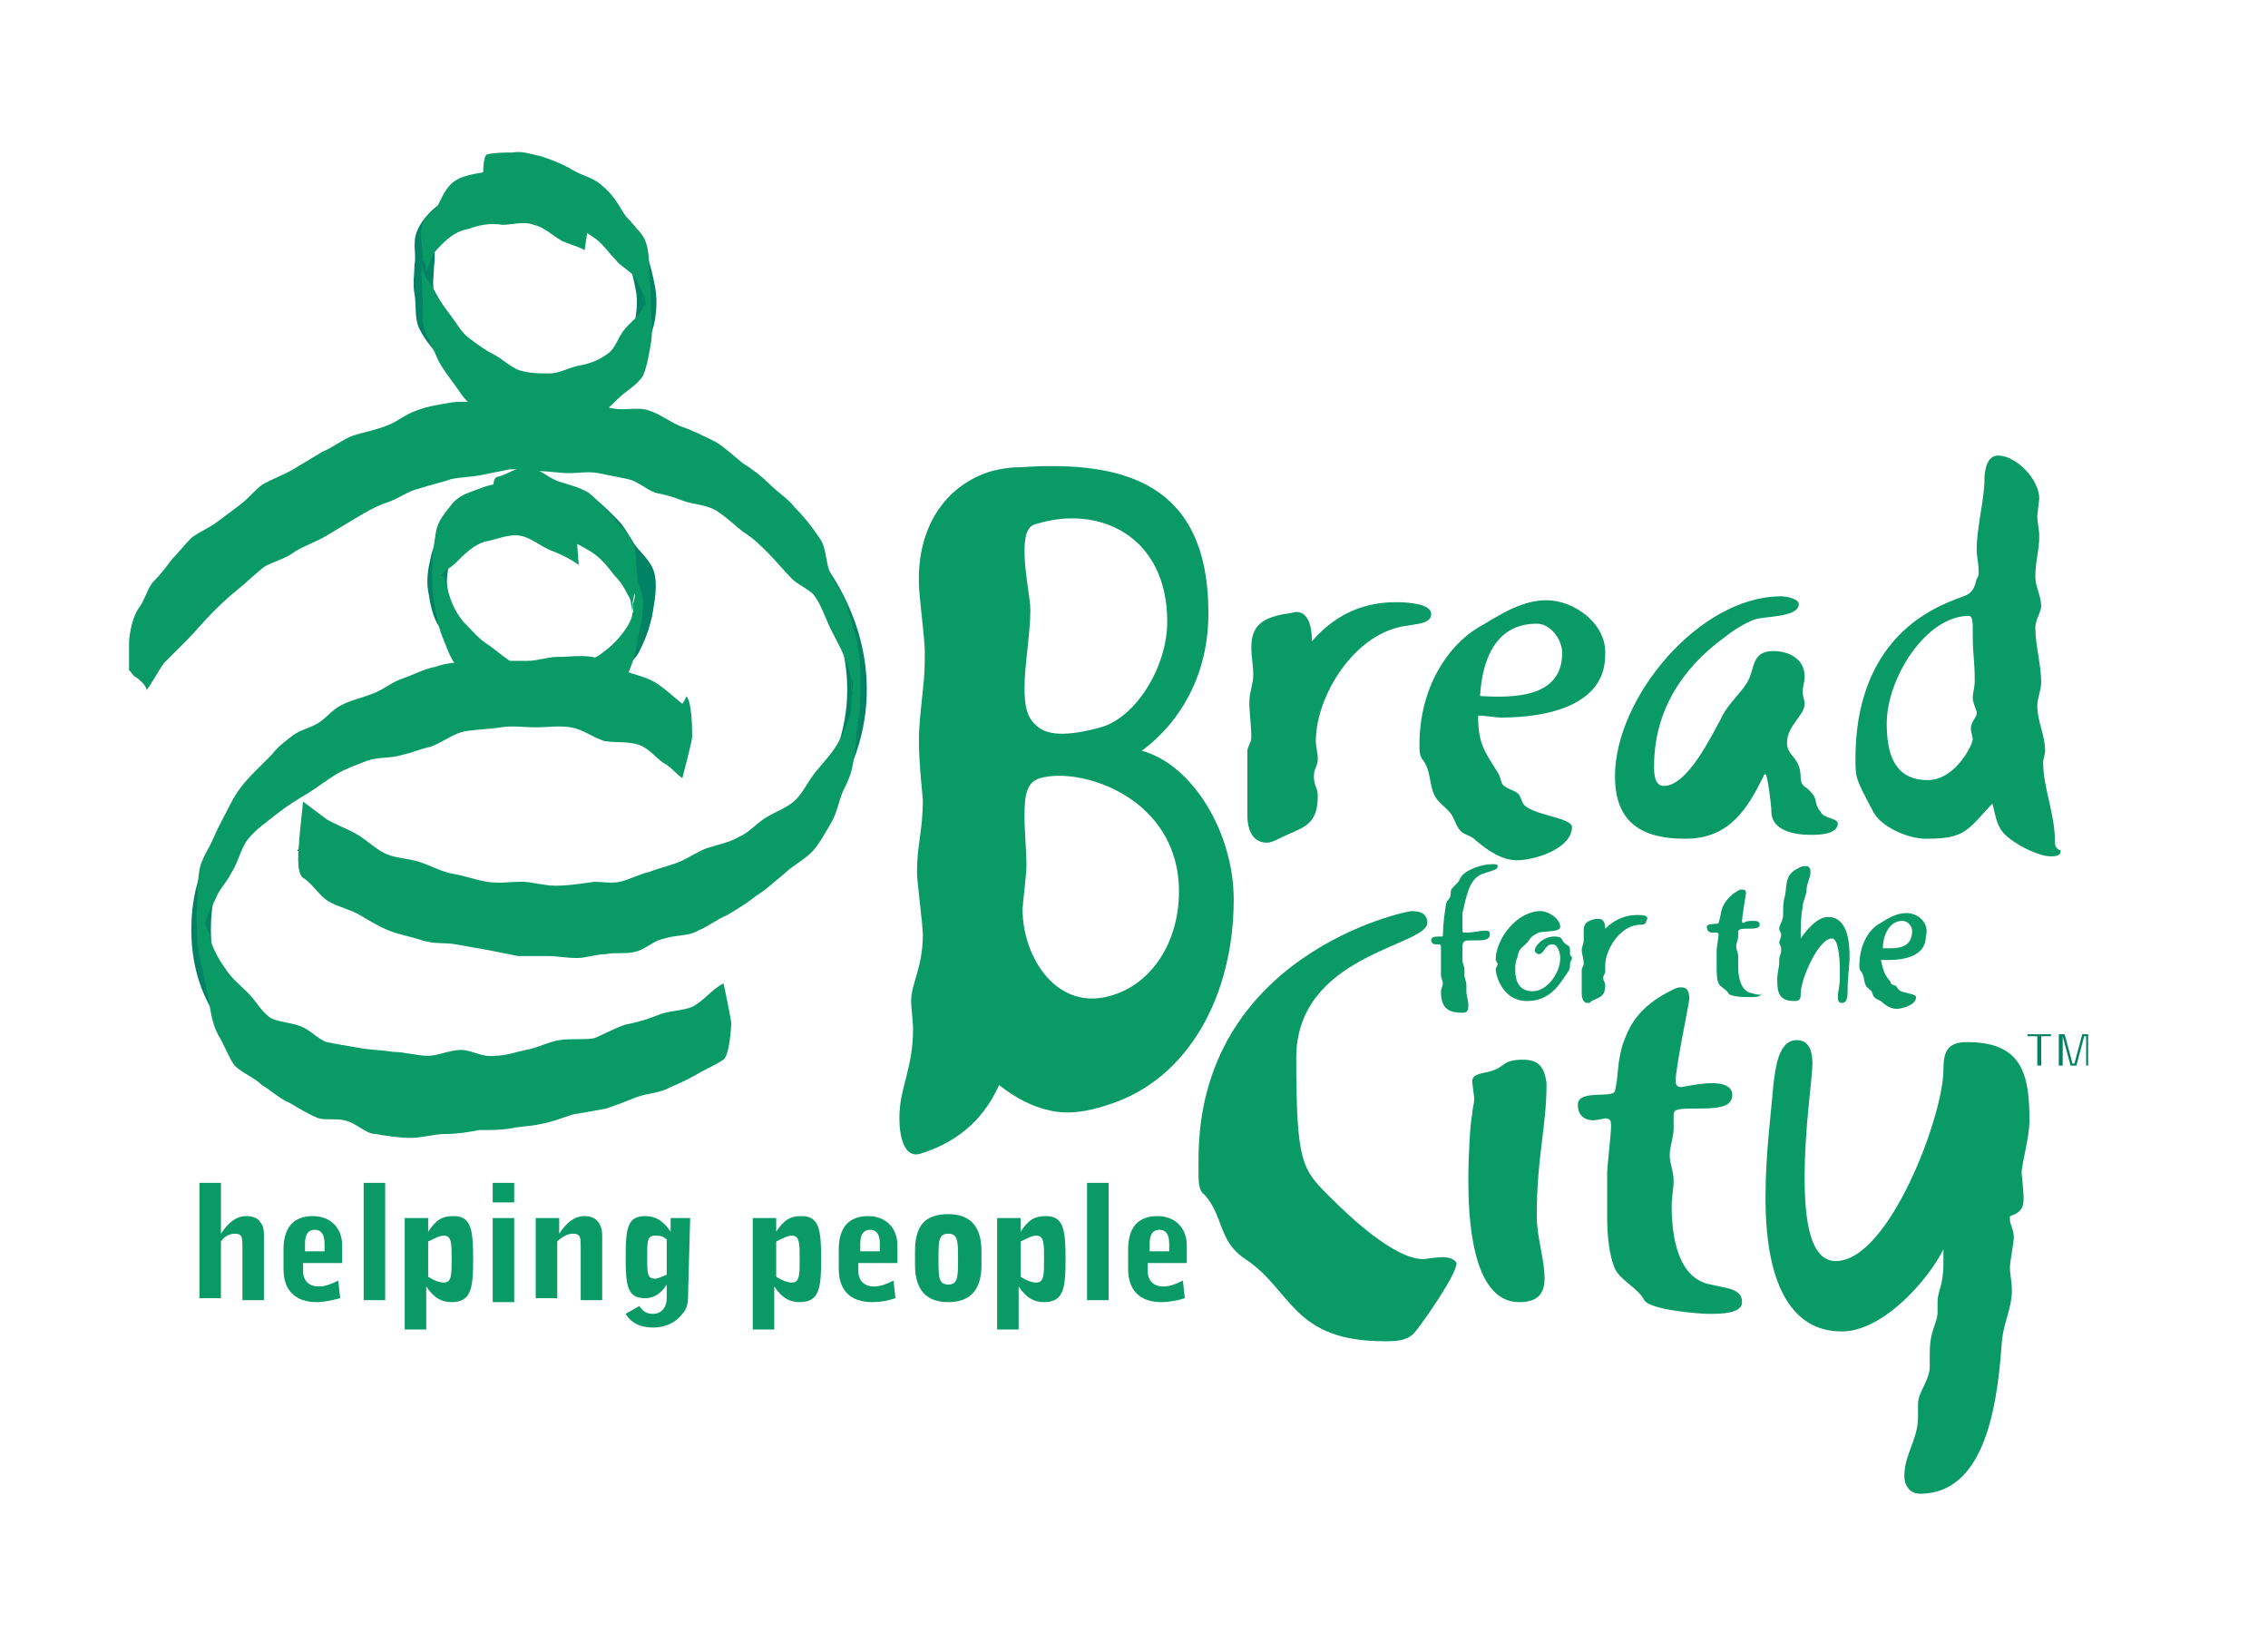 <?xml version="1.0" encoding="utf-8"?>
<!-- Generator: Adobe Illustrator 21.0.0, SVG Export Plug-In . SVG Version: 6.00 Build 0)  -->
<!DOCTYPE svg PUBLIC "-//W3C//DTD SVG 1.1//EN" "http://www.w3.org/Graphics/SVG/1.1/DTD/svg11.dtd">
<svg version="1.1" id="Layer_1" xmlns="http://www.w3.org/2000/svg" xmlns:xlink="http://www.w3.org/1999/xlink" x="0px" y="0px"
	 viewBox="0 0 116 84" enable-background="new 0 0 116 84" xml:space="preserve">
<g>
	<path fill="none" stroke="#008265" d="M7.4,33.3c6.9-9.3,22.5-16,32.6-6.2c6.6,6.4,4.3,14.9-4,18.5c-6.6,3-14.9,1.6-20.5-2.5"/>
	<path fill="#0A9A65" d="M7.5,35.3c0.3-0.4,0.6-1,0.9-1.4c0.4-0.4,0.8-0.8,1.2-1.2c0.4-0.4,0.8-0.9,1.2-1.3c0.4-0.4,0.8-0.8,1.3-1.2
		c0.5-0.4,0.9-0.8,1.4-1.2c0.5-0.3,1.1-0.4,1.6-0.8c0.5-0.3,1.1-0.5,1.6-0.8s1-0.6,1.5-0.9s1-0.6,1.6-0.8c0.6-0.2,1.1-0.6,1.6-0.7
		c0.6-0.2,1.1-0.3,1.7-0.5c0.5-0.1,1-0.1,1.5-0.2s1-0.2,1.5-0.3c0.5,0,1,0.1,1.5,0.1s1,0.1,1.5,0.1s1-0.1,1.5,0s1,0.2,1.5,0.3
		c0.5,0.1,0.9,0.5,1.4,0.7c0.5,0.1,0.9,0.2,1.4,0.4c0.5,0.2,1.2,0.2,1.7,0.5s0.9,0.7,1.4,1.1c0.5,0.3,0.9,0.7,1.3,1.1
		c0.4,0.4,0.8,0.9,1.2,1.3c0.3,0.3,0.8,0.5,1.1,0.8c0.4,0.5,0.6,1.2,0.9,1.8c0.3,0.6,0.6,1.1,0.8,1.7c0.2,0.5,0.3,1.1,0.3,1.7
		c-0.2-1.3,0.1-0.9,0-0.3c-0.1,0.4,0,0.8-0.1,1.2c-0.2,0.6-0.4,1.1-0.7,1.6s-0.7,0.9-1.1,1.4c-0.4,0.5-0.6,1-1,1.4s-1,0.6-1.5,0.9
		s-0.9,0.8-1.4,1c-0.5,0.3-1.1,0.4-1.7,0.6c-0.5,0.2-0.9,0.5-1.4,0.7s-1,0.3-1.5,0.5c-0.5,0.1-1,0.4-1.5,0.5c-0.4,0.1-0.9,0-1.3,0
		c-0.7,0.1-1.3,0.2-2,0.2c-0.6,0-1.2-0.2-1.7-0.2c-0.6,0-1.2,0.1-1.8,0s-1.1-0.3-1.7-0.4c-0.6-0.1-1.1-0.4-1.7-0.6
		c-0.6-0.2-1.2-0.2-1.7-0.4c-0.5-0.2-1-0.7-1.5-1s-1.1-0.5-1.6-0.8c-0.4-0.3-0.8-0.6-1.2-0.9c0,0-0.2,1.9-0.2,2
		c0,0.3-0.2,1.6,0.2,1.9c0.5,0.3,0.8,0.9,1.3,1.2c0.5,0.3,1.1,0.4,1.6,0.7c0.5,0.3,1,0.6,1.5,0.8c0.5,0.2,1.1,0.3,1.7,0.5
		c0.6,0.2,1.2,0.1,1.7,0.2c0.6,0.1,1.1,0.2,1.7,0.3c0.5,0.1,1,0.2,1.5,0.3c0.5,0,1,0,1.5,0s1,0.1,1.5,0.1s1-0.2,1.5-0.2
		c0.5-0.1,1,0,1.4-0.1c0.6-0.1,1-0.6,1.6-0.7c0.6-0.2,1.2-0.1,1.7-0.4c0.5-0.2,1-0.6,1.5-0.8c0.5-0.3,1-0.6,1.5-1
		c0.5-0.3,0.9-0.7,1.4-1.1c0.4-0.4,1-0.7,1.4-1.1s0.7-1,1-1.5s0.4-1.1,0.6-1.6c0.2-0.4,0.4-0.8,0.5-1.3c0.1-0.6,0.2-1.1,0.2-1.7
		c0.1-0.6,0.2-1.2,0.2-1.8c0-0.5,0-1,0-1.5s-0.1-1-0.2-1.5c-0.1-0.5-0.3-1-0.4-1.5c-0.2-0.7-0.6-1.2-0.9-1.8
		c-0.3-0.6-0.2-1.4-0.6-1.9c-0.4-0.6-0.8-1.1-1.3-1.6c-0.3-0.4-0.8-0.7-1.2-1.1S38.5,24,38,23.7c-0.5-0.4-0.9-0.8-1.4-1.1
		c-0.6-0.3-1.2-0.6-1.8-0.8c-0.5-0.2-1-0.6-1.6-0.8c-0.5-0.2-1.2,0-1.8-0.1s-1.1-0.4-1.7-0.5c-0.6-0.1-1.2,0.2-1.7,0.1
		c-0.6,0-1.1,0-1.7,0c-0.5,0-1,0-1.6,0c-0.6,0.1-1.2,0-1.7,0.1c-0.6,0.1-1.2,0.2-1.7,0.4c-0.6,0.2-1,0.6-1.6,0.8
		c-0.5,0.2-1.1,0.3-1.7,0.5c-0.5,0.2-1,0.6-1.5,0.8c-0.5,0.3-1,0.6-1.5,0.9s-1.1,0.5-1.6,0.8c-0.4,0.3-0.7,0.7-1.1,1
		s-0.8,0.6-1.2,0.9c-0.4,0.3-0.9,0.5-1.3,0.8c-0.4,0.4-0.7,0.8-1,1.1c-0.3,0.4-0.6,0.8-1,1.2c-0.3,0.4-0.4,0.9-0.7,1.3
		c-0.3,0.4-0.5,1.3-0.5,1.8s0,0.9,0,1.4c0-0.1,0.3,0.4,0.3,0.3C7.5,35,7.5,35.3,7.5,35.3L7.5,35.3z"/>
	<path fill="none" stroke="#008265" d="M35,37.9c-6.6-5.6-24.2-0.4-24.7,9.1c-0.6,11.4,18,10.6,26.8,5.4"/>
	<path fill="#0A9A65" d="M34.9,36c-0.5-0.4-0.9-0.8-1.4-1.1c-0.5-0.3-1.1-0.4-1.6-0.6s-1-0.6-1.6-0.7s-1.2,0-1.8,0
		c-0.5,0-1,0.2-1.5,0.2s-1,0-1.5,0s-1-0.1-1.5,0c-0.6,0.1-1.2,0.1-1.7,0.3c-0.6,0.1-1.1,0.4-1.7,0.6c-0.6,0.2-1,0.6-1.6,0.8
		c-0.5,0.2-1,0.3-1.4,0.5c-0.5,0.2-0.8,0.6-1.2,0.9s-1,0.4-1.4,0.7c-0.4,0.3-0.8,0.6-1.1,1c-0.3,0.3-0.6,0.6-0.9,0.9
		c-0.5,0.5-0.9,1-1.2,1.6c-0.3,0.6-0.6,1.1-0.9,1.8c-0.2,0.5-0.6,1-0.7,1.6s-0.1,1.2-0.1,1.8c-0.1,0.6,0,1.2,0,1.8
		c0,0.6,0.2,1.2,0.3,1.7c0.1,0.5,0.2,1,0.3,1.5c0.1,0.6,0.2,1.2,0.5,1.7s0.5,1.1,0.8,1.5c0.4,0.4,1,0.6,1.4,1
		c0.5,0.3,0.9,0.7,1.4,0.9c0.5,0.3,1,0.6,1.5,0.8c0.4,0.1,0.9,0,1.3,0.1c0.6,0.1,1.1,0.7,1.6,0.7c0.6,0.1,1.2,0.2,1.8,0.2
		s1.2-0.2,1.8-0.2s1.2-0.1,1.7-0.2c0.6,0,1.2,0,1.7-0.1s1-0.1,1.4-0.2c0.6-0.1,1.1-0.3,1.7-0.5c0.6-0.1,1.2-0.2,1.7-0.3
		c0.6-0.2,1.1-0.4,1.6-0.6c0.6-0.2,1.2-0.2,1.7-0.5c0.5-0.2,1.1-0.5,1.6-0.8c0.4-0.2,0.8-0.4,1.1-0.6s0.4-1.6,0.4-1.9
		c0-0.1-0.4-2.1-0.4-2c-0.6,0.3-1,0.9-1.6,1.2c-0.5,0.2-1.2,0.2-1.7,0.4c-0.5,0.2-1.1,0.4-1.7,0.5c-0.6,0.2-1.1,0.5-1.6,0.7
		c-0.6,0.1-1.2,0-1.8,0.1s-1.1,0.4-1.7,0.5c-0.5,0.1-1,0.3-1.6,0.3c-0.6,0.1-1.2-0.3-1.7-0.3c-0.6,0-1.2,0.3-1.7,0.3
		c-0.6,0-1.2-0.2-1.8-0.2c-0.6-0.1-1.2-0.1-1.7-0.2c-0.6-0.1-1.2-0.2-1.7-0.3c-0.5-0.2-0.8-0.6-1.3-0.8c-0.5-0.2-1-0.2-1.5-0.4
		c-0.5-0.3-0.8-0.9-1.2-1.3c-0.4-0.4-0.9-0.8-1.2-1.3c-0.3-0.4-0.5-0.8-0.7-1.3c-0.1-0.4-0.1-0.8-0.1-1.2c-0.1-0.5,0.1,0.6,0,0.8
		c0-0.2-0.2-0.4-0.2-0.6c0.1-0.5,0.4-0.9,0.6-1.4c0.2-0.4,0.5-0.7,0.7-1.1c0.4-0.6,0.5-1.3,0.9-1.8s1-0.9,1.5-1.3s1-0.7,1.5-1
		s1-0.7,1.5-1s1.1-0.5,1.6-0.7c0.6-0.2,1.2-0.1,1.8-0.3c0.5-0.1,0.9-0.3,1.4-0.4c0.6-0.2,1.2-0.7,1.8-0.8c0.6-0.1,1.2-0.1,1.8-0.2
		s1.2,0,1.8,0s1.2-0.1,1.8,0s1.1,0.5,1.7,0.7c0.6,0.1,1.2,0,1.8,0.2c0.5,0.2,0.8,0.6,1.2,0.9c0.4,0.2,0.7,0.6,1,0.8
		c0,0,0.5-1.9,0.5-2.1c0-0.4,0-1.8-0.3-2.1C35.1,35.7,34.9,36,34.9,36L34.9,36z"/>
	<path fill="none" stroke="#008265" d="M29.6,11.7c-0.4-0.4-0.9-0.9-1.5-1.1c-0.5-0.2-1.1-0.2-1.7-0.3c-0.6-0.1-1.1,0.1-1.6,0.1
		c-0.6,0.1-1.3,0-1.8,0.3s-1,0.8-1.2,1.3c-0.2,0.4,0,1-0.1,1.6c0,0.4-0.1,0.9,0,1.4c0.1,0.6,0,1.2,0.2,1.6c0.3,0.6,0.7,1,1.1,1.5
		c0.4,0.5,0.8,1,1.3,1.3c0.4,0.3,1,0.4,1.5,0.6c0.6,0.2,1.1,0.7,1.6,0.8c0.5,0.1,1-0.1,1.5-0.2c0.6-0.1,1.1-0.2,1.6-0.5
		c0.4-0.2,0.6-0.7,1-1.1c0.3-0.3,0.6-0.6,0.8-1c0.3-0.6,0.6-1.1,0.7-1.7c0.1-0.6,0.1-1.1,0-1.6s-0.2-1-0.4-1.5s-0.3-1-0.6-1.4
		s-0.8-0.7-1.2-1s-1-0.4-1.5-0.6c-0.5-0.2-0.9-0.7-1.4-0.9c-0.5-0.1-1.1-0.1-1.6-0.1c-0.4,0-0.9,0.2-1.2,0.4"/>
	<path fill="#0A9A65" d="M29.7,10.2c-0.4-0.4-1-0.5-1.5-0.8c-0.5-0.2-1-0.7-1.6-0.8s-1.2,0.1-1.8,0.2c-0.6,0.1-1.2,0.2-1.6,0.5
		c-0.4,0.3-0.6,0.8-0.8,1.2c-0.2,0.3-0.7,0.6-0.8,1c-0.2,0.6,0.1,1.2,0,1.8s0,1.2,0,1.7c0.1,0.6-0.1,1.2,0.1,1.8
		c0.2,0.6,0.5,1.1,0.7,1.6c0.2,0.4,0.5,0.8,0.8,1.2c0.3,0.4,0.5,0.8,0.9,1.1c0.4,0.3,0.9,0.4,1.3,0.6c0.4,0.2,0.7,0.7,1.2,0.8
		c0.7,0.2,1.4,0.1,2.1,0c0.6-0.1,1.1-0.4,1.6-0.7c0.5-0.2,0.9-0.6,1.3-1c0.4-0.4,1-0.7,1.3-1.2c0.2-0.5,0.3-1.1,0.4-1.7
		c0.1-0.6,0-1.2,0-1.8s0-1.1-0.1-1.7c0-0.6,0-1.2-0.2-1.7s-0.8-0.9-1.1-1.4s-0.6-1-1.1-1.4c-0.4-0.4-1-0.5-1.5-0.8s-1-0.5-1.6-0.7
		c-0.5-0.1-1-0.3-1.5-0.2c-0.4,0-0.9,0-1.3,0.1c-0.2,0.1-0.2,1-0.2,1.7c0.1,0.7,0.3,1.5,0.2,1.5c0.6-0.2,1.3-0.5,1.9-0.5
		c0.7,0.1,1.4,0.2,2,0.5c0.6,0.2,1,0.7,1.5,1s0.8,0.8,1.2,1.2c0.3,0.4,0.9,0.6,1.1,1.1c0.1,0.3,0.3,0.6,0.4,0.9
		c0.1,0.6-0.1,0.5-0.2-0.6c0,0.3,0.2,0.7,0.1,1c-0.2,0.5-0.7,0.8-1,1.2s-0.4,0.8-0.7,1.1c-0.5,0.4-1,0.6-1.6,0.7
		c-0.5,0.1-1,0.4-1.5,0.4c-0.4,0-0.9,0-1.3-0.1c-0.6-0.1-1-0.6-1.6-0.9c-0.4-0.2-0.8-0.5-1.2-0.8s-0.6-0.7-0.9-1.1
		c-0.3-0.4-0.6-0.8-0.8-1.2s-0.6-0.8-0.7-1.3c-0.1-0.6,0.2-0.5,0.2,0.3c0-0.2,0.1-0.4,0.2-0.6c0.1-0.4,0.3-0.6,0.6-0.9
		c0.4-0.4,0.8-0.7,1.4-0.8c0.5-0.2,1.1-0.3,1.7-0.2c0.5,0,1.1-0.2,1.6,0c0.5,0.1,0.9,0.5,1.4,0.8c0.4,0.2,0.9,0.3,1.2,0.5
		c0,0,0.2-1.3,0.2-1.4C30.1,11.1,30,10.4,29.7,10.2C29.6,10.4,29.7,10.2,29.7,10.2L29.7,10.2z"/>
	<path fill="none" stroke="#008265" d="M29.8,27c-0.4-0.4-1.1-0.6-1.7-0.8c-0.6-0.2-1.3-0.4-1.9-0.5c-0.6,0-1.4,0-1.9,0.3
		c-0.5,0.2-0.8,0.9-1.1,1.3s-0.6,0.8-0.7,1.4c-0.1,0.4-0.2,1-0.1,1.5c0.1,0.6,0.2,1.2,0.5,1.6c0.3,0.6,0.8,1,1.2,1.5s1,0.7,1.5,1
		s0.9,0.5,1.4,0.6c0.6,0.2,1.1,0.1,1.7,0.1c0.5,0,0.9-0.1,1.4-0.3c0.4-0.2,0.8-0.4,1.2-0.7c0.3-0.3,0.8-0.5,1-1
		c0.3-0.6,0.5-1.2,0.6-1.8c0.1-0.6,0.2-1.2,0.1-1.7c-0.1-0.5-0.6-0.9-0.9-1.3c-0.3-0.4-0.5-0.9-0.9-1.3s-0.8-0.8-1.2-1.1
		c-0.5-0.3-1.1-0.4-1.6-0.5c-0.5-0.2-1.1,0-1.6,0s-0.9-0.1-1.3,0.1"/>
	<path fill="#0A9A65" d="M29.8,25.6c-0.5-0.4-1.2-0.6-1.9-0.8c-0.6-0.2-1.2-0.1-1.8-0.1S25,24.8,24.5,25c-0.5,0.2-1,0.3-1.4,0.8
		c-0.3,0.4-0.7,0.8-0.8,1.4s-0.2,1.2-0.2,1.8c0,0.6,0,1.2,0.1,1.8c0.1,0.6,0.2,1.2,0.4,1.7s0.4,1.1,0.7,1.5c0.3,0.5,0.7,0.8,1.1,1.2
		c0.3,0.3,0.6,0.7,1.1,1c0.4,0.2,0.8,0.4,1.3,0.5c0.6,0.2,1.2-0.1,1.7-0.1c0.6-0.1,1.2,0.1,1.7-0.2c0.4-0.2,0.9-0.5,1.3-0.8
		c0.4-0.4,0.6-1.1,0.8-1.6s0.3-1.1,0.4-1.7c0.1-0.5,0.2-1,0.2-1.5s-0.3-0.9-0.3-1.3c-0.1-0.6,0-1.2-0.2-1.7s-0.7-0.9-1.1-1.4
		c-0.4-0.4-0.8-0.9-1.2-1.2c-0.5-0.3-1-0.4-1.6-0.6c-0.5-0.2-1-0.7-1.6-0.7c-0.5,0-1,0.4-1.5,0.5c-0.2,0.1-0.2,0.6-0.2,1.3
		c0.1,0.7,0.2,1.5,0.2,1.5c0.6-0.1,1.1-0.3,1.7-0.2c0.6,0,1.1,0.3,1.7,0.5c0.5,0.2,0.9,0.4,1.4,0.7c0.5,0.3,0.9,0.8,1.2,1.2
		c0.3,0.3,0.5,0.6,0.7,1c0.2,0.3,0.2,0.6,0.2,0.9c0.1-1.1,0.3-1.2,0.1-0.5c-0.1,0.2,0,0.4,0,0.6c-0.3,0.8-0.9,1.5-1.6,2
		c-0.5,0.4-1.3,0.6-1.9,0.7c-0.6,0.1-1.3,0.2-1.9,0.1c-0.7-0.1-1.3-0.7-2-1.2c-0.5-0.3-0.9-0.8-1.3-1.2c-0.5-0.6-0.7-1.2-0.9-2
		c-0.1-0.6-0.5-0.4-0.5,0.3c0-0.2,0.1-0.4,0.2-0.5c0.1-0.4,0.5-0.5,0.8-0.8c0.5-0.5,0.9-0.9,1.5-1.1c0.6-0.1,1.2-0.4,1.8-0.3
		s1.1,0.6,1.7,0.8c0.5,0.2,0.9,0.4,1.3,0.7c0,0-0.1-1.3-0.1-1.4c0-0.3,0.3-1.2,0.1-1.5C29.7,25.6,29.8,25.6,29.8,25.6L29.8,25.6z"/>
	<path fill="#0A9A65" d="M61.8,31.1c-0.1-6.9-5.1-7.5-9.7-7.2c-0.5,0-1,0.1-1.4,0.2c-2.3,0.7-3.8,2.8-3.7,5.8c0,0.5,0.3,2.8,0.3,3.4
		s0,1.2-0.1,2c-0.1,1-0.2,1.8-0.2,2.5c0,1.1,0.1,2,0.2,3.1c0,1.6-0.3,2.3-0.3,3.7c0,0.5,0.3,2.7,0.3,3.2c0,1.7-0.6,2.5-0.6,3.4
		c0,0.2,0.1,1.2,0.1,1.4c0,2.1-0.7,3-0.7,4.6c0,0.8,0.2,2.1,1.1,1.8c1.6-0.5,3.1-1.5,4-3.5c0.9,0.7,1.7,1.1,2.6,1.3
		c0.9,0.2,1.8,0.1,3-0.3c4.1-1.3,6.4-5.6,6.4-10.5c0-3.4-2.1-6.9-4.7-7.6C60.3,37,61.9,34.5,61.8,31.1L61.8,31.1z M52.5,44.3
		c0-0.8-0.1-1.7-0.1-2.6c0-1,0.1-1.7,0.8-1.9c2.1-0.6,7.1,1,7.1,5.8c0,2.6-1.4,4.7-3.4,5.3c-2.8,0.9-4.6-1.9-4.6-4.4
		C52.3,46.3,52.5,44.7,52.5,44.3L52.5,44.3z M59.7,31.8c0,2.3-1.6,4.9-3.4,5.4c-1.8,0.5-2.8,0.4-3.3-0.1c-0.5-0.4-0.6-1.1-0.6-1.9
		c0-1.2,0.3-2.8,0.3-4c0-0.6-0.3-1.9-0.3-3c0-0.7,0.1-1.3,0.6-1.4C56.2,25.8,59.7,27.4,59.7,31.8L59.7,31.8z"/>
	<path fill="#0A9A65" d="M73.8,64.3c-0.4,0-0.9,0.1-1,0.1c-1.5,0-3.8-2.2-4.8-3.2c-1.4-1.4-1.7-1.7-1.7-7.1c0-5.3,6.7-5.7,6.7-6.9
		c0-0.5-0.4-0.6-0.8-0.6c-0.3,0-10.9,2.2-10.9,12.7V60c0,0.4,0,0.9,0.3,1.1c1,1.1,0.7,2.4,2.1,3.3c2.4,1.6,2.4,4.2,7.1,4.2
		c0.6,0,1.2,0,1.6-0.5c0.4-0.5,2.1-2.9,2.1-3.5C74.4,64.4,74.1,64.3,73.8,64.3L73.8,64.3z"/>
	<path fill="#0A9A65" d="M77.9,54.2c-1.1,0-0.9,0.4-1.7,0.6c-0.3,0.1-0.9,0.1-0.9,0.5c0,0.1,0.1,0.8,0.1,0.9c0,0.3-0.1,0.5-0.1,0.8
		c-0.1,0.3-0.2,2.2-0.2,3.3c0,1.7,0.1,6.3,2.6,6.3c0.8,0,1.3-0.3,1.3-1.2c0-1-0.4-2.1-0.4-3.2c0-3.1,0.5-4.5,0.5-6.8
		C79,54.7,78.8,54.2,77.9,54.2L77.9,54.2z"/>
	<path fill="#0A9A65" d="M87.5,65.7c-1.7-0.3-2-2.5-2-4c0-0.5,0.1-0.9,0.1-1.3c0-0.5-0.2-0.9-0.2-1.3c0-0.5,0.2-0.9,0.2-1.4
		c0-0.1,0-0.3,0-0.6c0-0.3,0-0.4,1-0.4c1.1,0,2,0,2-0.7c0-0.5-0.6-0.6-1-0.6c-0.6,0-1,0.1-1.6,0.2c-0.2,0-0.3-0.1-0.3-0.3
		c0-0.7,0.7-4,0.7-4.2c0-0.4-0.1-0.6-0.4-0.6c-0.1,0-0.2,0-0.4,0.1c-1.9,0.9-2.3,2-2.6,2.8c-0.3,1-0.2,1.5-0.4,2.4
		c-0.1,0.4-1.9-0.1-1.9,0.7c0,0.6,0.4,0.8,0.8,0.8c0.1,0,0.6-0.1,0.6-0.1c0.3,0,0.3,0.2,0.3,0.4c0,0.4-0.2,2.1-0.2,2.4
		c0,0.8,0,1.5,0,2.2c0,1,0.1,2,0.4,2.7c0.3,0.6,1.2,1,1.5,1.6c0.3,0.5,2.8,0.7,3.3,0.7c0.6,0,1.7,0,1.7-0.6
		C89.1,65.9,88.3,65.9,87.5,65.7L87.5,65.7z"/>
	<path fill="#0A9A65" d="M103.5,61.2c0-0.2-0.1-1.2-0.1-1.2c0-0.5,0.4-1.8,0.4-2.7c0-2.4-0.4-4-3.2-4c-1,0-1.2,0.5-1.2,1.4
		c0,2.4-2.8,9.8-5.5,9.8c-1.3,0-1.6-2-1.6-4.3c0-2.5,0.4-5.1,0.4-5.8c0-0.5-0.1-1.2-0.8-1.2c-1,0-1.1,1.6-1.2,2.3
		c-0.1,1.3-0.4,3.5-0.4,5.7c0,1.7,0.1,6.9,3.9,6.9c2.1,0,4.4-2.6,5.2-4.2c0,0.3,0,0.5,0,0.7c0,1.2-0.3,1.4-0.3,2v0.5
		c0,0.6-0.4,0.9-0.4,2.1v0.7c0,0.7-0.6,1.3-0.6,1.9v0.7c0,1.1-0.7,1.9-0.7,3c0,0.5,0.3,0.9,0.8,0.9c3.6,0,4-5.3,4.2-7.9
		c0.1-0.9,0.5-1.6,0.5-2.5c0-0.5-0.1-0.8-0.1-1.2c0-0.2,0.2-1.3,0.2-1.5c0-0.4-0.2-0.7-0.2-0.9c0-0.1,0-0.1,0-0.2
		C103.5,62,103.5,61.6,103.5,61.2L103.5,61.2z"/>
	<path fill="#0A9A65" d="M71.4,30.8c-1.5,0-3,0.5-4.3,2c0-0.8-0.2-1.5-0.8-1.5c-0.1,0-0.4,0.1-0.6,0.1c-1,0.2-1.7,0.5-1.7,1.7
		c0,0.5,0.1,0.9,0.1,1.4s-0.2,0.9-0.2,1.4c0,0.6,0.1,1.2,0.1,1.8c0,0.3-0.2,0.5-0.2,0.7c0,1.1,0,2.2,0,3.3c0,0.8,0.3,1.4,1,1.4
		c0.2,0,0.4-0.1,0.6-0.2c1.2-0.6,2-0.6,2-2.2c0-0.4-0.2-0.5-0.2-1c0-0.4,0.2-0.5,0.2-0.9c0-0.3-0.1-0.6-0.1-0.9c0-2.3,2-5.6,4.7-5.9
		c0.5-0.1,1.2-0.1,1.2-0.6C73.2,30.9,72.1,30.8,71.4,30.8L71.4,30.8z"/>
	<path fill="#0A9A65" d="M79.1,30.7c-1.4,0-2.6,0.9-3.5,1.4c-1.5,0.9-3,3-3,6c0,0.3,0,0.6,0.2,0.8c0.5,0.7,0.2,1.6,0.9,2.2
		c0.5,0.5,0.5,0.4,0.8,1.1c0.3,0.6,0.6,0.4,1,0.8c0.6,0.5,1.3,1,2.1,1c0.9,0,2.8-0.6,2.8-1.7c0-0.5-2.1-0.6-2.5-1.2
		c-0.2-0.4-0.1-0.5-0.6-0.7c-0.7-0.3-0.4-0.4-0.7-0.9c-0.7-1.1-1-1.5-1-2.9c0.4,0,0.8,0.1,1.2,0.1c2.3,0,5.3-0.6,5.3-3.2
		C82.2,31.9,80.5,30.7,79.1,30.7L79.1,30.7z M75.7,35.6c0.1-1.7,0.7-3.7,2.9-3.7c0.7,0,1.3,0.8,1.3,1.5
		C79.9,35.7,77.4,35.7,75.7,35.6L75.7,35.6z"/>
	<path fill="#0A9A65" d="M93.1,41.5c-0.4-0.5,0-0.6-0.7-1.2c-0.2-0.1-0.3-0.3-0.3-0.5c0-1.1-0.7-1.1-0.7-1.8c0-0.9,0.9-1.4,0.9-2
		c0-0.2-0.1-0.4-0.1-0.6c0-0.3,0.1-0.5,0.1-0.8c0-0.9-0.8-1.3-1.6-1.3c-1.2,0-0.9,1-1.4,1.7c-0.4,0.6-1,1.1-1.3,1.8
		c-0.5,0.9-1.7,3.4-2.9,3.4c-0.5,0-0.5-0.7-0.5-1c0-2.8,1.4-5,3.6-6.6c0.5-0.4,1-0.7,1.5-0.9c0.5-0.2,2.3-0.1,2.3-0.8l0,0
		c0-0.3-0.7-0.4-0.9-0.4c-4.2,0-8.5,5.2-8.5,9.2c0,2.4,1.4,3.2,3.6,3.2c2.3,0,3.2-1.6,4-3.2c0,0,0-0.1,0.1-0.1s0.3,1.6,0.3,1.9
		c0,1,1.2,1.2,2,1.2c0.4,0,1.4,0,1.4-0.6C93.9,41.8,93.3,41.9,93.1,41.5L93.1,41.5z"/>
	<path fill="#0A9A65" d="M105.1,43L105.1,43c0-1.4-0.6-2.7-0.6-4c0-0.2,0.1-0.4,0.1-0.6c0-0.8-0.4-1.5-0.4-2.3
		c0-0.4,0.2-0.8,0.2-1.2c0-0.9-0.3-1.9-0.3-2.8c0-0.4,0.3-0.8,0.3-1.1c0-0.5-0.3-1-0.3-1.5c0-0.8,0.2-1.3,0.2-2.1
		c0-0.3-0.1-0.7-0.1-1l0.1-0.9c0-1-1.2-2.2-2.1-2.2c-0.6,0-0.7,0.8-0.7,1.2c0,1-0.4,2.5-0.4,3.6c0,0.4,0.1,0.7,0.1,1.1
		c0,0.2,0,0.3-0.1,0.4c-0.2,0.9-0.5,0.8-1.2,1.1c-3.6,1.4-5,4.5-5,8.1c0,1,0,1,0.9,2.7c0.4,0.8,1.8,1.4,2.7,1.4c2,0,2.1-0.4,3.4-1.8
		c0.2,0.7,0.2,1.3,0.9,1.8c0.5,0.4,1.5,0.9,2.1,0.9c0.4,0,0.5-0.1,0.5-0.3C105.1,43.4,105.1,43.2,105.1,43L105.1,43z M100.8,37.3
		c0,0.1,0.1,0.4,0.1,0.5c0,0.3-0.9,2.1-2.3,2.1c-1.8,0-2.1-1.5-2.1-2.9c0-2.3,2-5.5,4.2-5.5c0.2,0,0.2,0.4,0.2,0.7v0.3
		c0,1.1,0.1,1.2,0.1,2.3c0,0.4-0.1,0.6-0.1,0.9c0,0.2,0.1,0.4,0.2,0.7v0.1C101.1,36.7,100.8,36.9,100.8,37.3L100.8,37.3z"/>
	<path fill="#0A9A65" d="M75.8,44.7c0.6-0.2,0.8-0.2,0.8-0.4c0-0.1-0.1-0.1-0.3-0.1c-0.5,0-1.4,0.3-1.6,0.7
		c-0.1,0.2-0.1,0.2-0.3,0.4c-0.1,0.1-0.2,0.2-0.2,0.3v0.1c0,0.2-0.1,0.3-0.2,0.4c-0.1,0.3-0.2,1.3-0.2,1.7c0,0.1,0,0.1-0.1,0.1
		c-0.3,0-0.5,0-0.5,0.2c0,0.1,0.1,0.2,0.2,0.2h0.2c0.1,0,0.1,0.1,0.1,0.2c0,0.5,0,0.9,0,1.4c0,0.1,0.1,0.3,0.1,0.4s-0.1,0.3-0.1,0.4
		c0,0.8,0.3,1.1,1.1,1.1c0.3,0,0.3-0.2,0.3-0.4c0-0.2-0.1-0.5-0.1-0.7c0-0.1,0-0.2,0-0.3c0-0.2-0.1-0.4-0.1-0.5s0-0.2,0-0.3
		c0-0.2-0.1-0.3-0.1-0.5s0-0.4,0-0.7c0-0.3,0.2-0.3,0.4-0.3h0.3c0.3,0,0.7,0,0.7-0.3c0-0.1,0-0.2-0.2-0.2c-0.4,0-0.6,0.1-1,0.1h-0.1
		c-0.1,0-0.1,0-0.1-0.2s0-0.5,0-0.8C75,45.9,75.1,45,75.8,44.7L75.8,44.7z"/>
	<path fill="#0A9A65" d="M80.3,48.8v-0.2c0-0.1,0-0.2-0.2-0.3c-0.3-0.2-0.1-0.4-0.6-0.4c-0.6,0-1,0.5-1,0.7c0,0.1,0.1,0.2,0.2,0.2
		c0.3,0,0.3-0.5,0.7-0.5c0.3,0,0.4,0.5,0.4,0.7c0,0.8-0.7,1.7-1.4,1.7s-0.9-0.5-0.9-1.1c0-0.2,0-0.4,0.1-0.6
		c0.1-0.6,0.3-0.5,0.6-0.9c0.1-0.2,0.3-0.3,0.5-0.4c0.3-0.1,1.1,0,1.1-0.3c0-0.4-0.6-0.8-1-0.8c-1.2,0-2.3,1.4-2.3,2.5l0.1,0.2
		c0,0.1-0.1,0.2-0.1,0.3c0,0.2,0.3,1.6,1.6,1.6c1,0,1.5-0.6,1.9-1.2c0.2-0.3,0.3-0.4,0.3-0.6v-0.1c0-0.1,0.1-0.2,0.1-0.3
		C80.4,48.9,80.3,48.9,80.3,48.8L80.3,48.8z"/>
	<path fill="#0A9A65" d="M83.7,46.8c-0.5,0-1.1,0.2-1.6,0.7c0-0.3-0.1-0.5-0.3-0.5h-0.2c-0.4,0.1-0.6,0.2-0.6,0.6c0,0.2,0,0.3,0,0.5
		s-0.1,0.3-0.1,0.5S81,49,81,49.3c0,0.1-0.1,0.2-0.1,0.3c0,0.4,0,0.8,0,1.2c0,0.3,0.1,0.5,0.3,0.5c0.1,0,0.1,0,0.2-0.1
		c0.4-0.2,0.7-0.2,0.7-0.8c0-0.2-0.1-0.2-0.1-0.4c0-0.1,0.1-0.2,0.1-0.3c0-0.1,0-0.2,0-0.3c0-0.8,0.7-2,1.7-2.1c0.2,0,0.4,0,0.4-0.2
		C84.4,46.8,84,46.8,83.7,46.8L83.7,46.8z"/>
	<path fill="#0A9A65" d="M89.6,50.8c-0.6-0.1-0.7-0.9-0.7-1.4c0-0.2,0-0.3,0-0.5s-0.1-0.3-0.1-0.5s0.1-0.3,0.1-0.5c0,0,0-0.1,0-0.2
		s0-0.2,0.4-0.2s0.7,0,0.7-0.2s-0.2-0.2-0.3-0.2c-0.2,0-0.4,0-0.5,0.1c-0.1,0-0.1,0-0.1-0.1c0-0.2,0.2-1.4,0.2-1.4
		c0-0.1,0-0.2-0.2-0.2H89c-0.6,0.3-0.8,0.7-0.9,0.9c-0.1,0.3-0.1,0.5-0.2,0.8c0,0.1-0.6,0-0.6,0.2s0.1,0.3,0.3,0.3h0.2
		c0.1,0,0.1,0.1,0.1,0.1c0,0.1-0.1,0.7-0.1,0.8c0,0.3,0,0.5,0,0.8s0,0.7,0.1,0.9c0.1,0.2,0.4,0.3,0.5,0.5s0.9,0.2,1.1,0.2
		c0.2,0,0.6,0,0.6-0.2C90.2,50.9,89.9,50.9,89.6,50.8L89.6,50.8z"/>
	<path fill="#0A9A65" d="M93.5,46.9c-0.6,0-1.2,0.8-1.4,1.1c0-0.6,0-1.1,0.1-1.6c0-0.3,0.2-0.6,0.2-0.9s0.2-0.6,0.2-0.9
		c0-0.2-0.1-0.3-0.2-0.3c-0.1,0-0.3,0-0.4,0.1c-0.7,0.3-0.6,0.8-0.7,1.4c-0.1,0.3-0.1,0.6-0.1,1c0,0.3-0.2,0.5-0.2,0.7
		c0,0.1,0.1,0.2,0.1,0.3c0,0.2-0.1,0.3-0.1,0.4s0.1,0.2,0.1,0.3c0,0,0,0,0,0.1c0,0.2-0.1,0.3-0.1,0.5v0.2c0,0.1-0.1,0.5-0.1,0.8
		c0,0.7,0.1,1.1,0.9,1.1c0.3,0,0.3-0.2,0.3-0.4c0-0.7,0.9-2.8,1.6-2.8c0.3,0,0.4,0.9,0.4,1.6c0,0.2,0,0.3,0,0.5
		c0,0.3-0.1,0.6-0.1,0.9c0,0.1,0,0.3,0.2,0.3c0.3,0,0.3-0.4,0.3-0.7c0-0.6,0.1-1.2,0.1-1.7C94.6,48.2,94.5,46.9,93.5,46.9L93.5,46.9
		z"/>
	<path fill="#0A9A65" d="M97.5,46.7c-0.5,0-1,0.3-1.3,0.5c-0.6,0.3-1.1,1.1-1.1,2.2c0,0.1,0,0.2,0.1,0.3c0.2,0.3,0.1,0.6,0.3,0.8
		c0.2,0.2,0.2,0.1,0.3,0.4c0.1,0.2,0.2,0.2,0.4,0.3c0.2,0.2,0.5,0.4,0.8,0.4s1-0.2,1-0.6c0-0.2-0.8-0.2-0.9-0.4
		c-0.1-0.1-0.1-0.2-0.2-0.2c-0.3-0.1-0.1-0.1-0.3-0.3c-0.3-0.4-0.3-0.6-0.4-1c0.1,0,0.3,0,0.4,0c0.8,0,1.9-0.2,1.9-1.2
		C98.7,47.2,98.1,46.7,97.5,46.7L97.5,46.7z M96.3,48.5c0-0.6,0.3-1.4,1-1.4c0.3,0,0.5,0.3,0.5,0.5C97.8,48.6,96.9,48.5,96.3,48.5
		L96.3,48.5z"/>
	<polygon fill="#008265" points="104.2,53 103.7,53 103.7,52.9 104.9,52.9 104.9,53 104.4,53 104.4,54.5 104.2,54.5 	"/>
	<polygon fill="#008265" points="105.3,52.9 105.6,52.9 106,54.4 106.1,54.4 106.5,52.9 106.8,52.9 106.8,54.5 106.7,54.5 106.7,53 
		106.6,53 106.2,54.5 105.9,54.5 105.5,53 105.5,53 105.5,54.5 105.3,54.5 	"/>
	<path fill="#0A9A65" d="M10.2,60.5h1.1v2.6c0.4-0.6,0.8-0.9,1.3-0.9c0.3,0,0.6,0.1,0.7,0.3c0.2,0.2,0.2,0.5,0.2,0.8v0.1v3.1h-1.1
		v-2.7c0-0.5,0-0.7-0.4-0.7c-0.2,0-0.5,0.1-0.7,0.4v2.9h-1.1V60.5L10.2,60.5z"/>
	<path fill="#0A9A65" d="M16.2,66.6c-1.1,0-1.7-0.6-1.7-1.7v-1c0-1.1,0.5-1.7,1.5-1.7c0.9,0,1.5,0.6,1.5,1.5v0.9h-2V65
		c0,0.5,0.3,0.8,0.8,0.8c0.3,0,0.6-0.1,1-0.3l0.1,0.9C17,66.5,16.6,66.6,16.2,66.6L16.2,66.6z M16.6,64v-0.4c0-0.5-0.2-0.7-0.5-0.7
		s-0.5,0.2-0.5,0.7V64H16.6L16.6,64z"/>
	<polygon fill="#0A9A65" points="18.6,60.5 19.7,60.5 19.7,66.5 18.6,66.5 	"/>
	<path fill="#0A9A65" d="M20.8,62.3h1.1V63c0.4-0.6,0.7-0.8,1.3-0.8c0.9,0,1,0.7,1,2.2s-0.1,2.2-1.1,2.2c-0.5,0-0.9-0.2-1.3-0.8V68
		h-1.1v-5.7H20.8z M21.9,65.3c0.3,0.2,0.6,0.3,0.8,0.3c0.4,0,0.4-0.4,0.4-1.2c0-0.8,0-1.2-0.4-1.2c-0.2,0-0.4,0.1-0.8,0.3V65.3
		L21.9,65.3z"/>
	<path fill="#0A9A65" d="M25.2,60.5h1.1v1h-1.1V60.5L25.2,60.5z M25.2,62.3h1.1v4.3h-1.1V62.3L25.2,62.3z"/>
	<path fill="#0A9A65" d="M27.5,62.3h1.1v0.8c0.4-0.6,0.8-0.9,1.3-0.9c0.6,0,0.9,0.4,0.9,1v3.3h-1.1v-2.7c0-0.5,0-0.7-0.4-0.7
		c-0.2,0-0.5,0.1-0.8,0.4v2.9h-1.1v-4.1H27.5z"/>
	<path fill="#0A9A65" d="M35.2,65.9c0,0.6,0,1-0.3,1.3c-0.3,0.4-0.8,0.7-1.5,0.7c-0.6,0-1.1-0.2-1.4-0.7l0.7-0.4
		c0.2,0.3,0.4,0.4,0.7,0.4c0.4,0,0.7-0.3,0.7-0.8v-0.7c-0.3,0.5-0.7,0.7-1.1,0.7c-0.9,0-1-0.6-1-2.1s0.1-2.1,1-2.1
		c0.5,0,0.9,0.2,1.3,0.8v-0.7h1L35.2,65.9L35.2,65.9z M33.5,63.2c-0.4,0-0.4,0.3-0.4,1.1c0,0.8,0,1.1,0.4,1.1c0.2,0,0.3-0.1,0.6-0.2
		v-1.8C33.9,63.2,33.7,63.2,33.5,63.2L33.5,63.2z"/>
	<path fill="#0A9A65" d="M38.6,62.3h1.1V63c0.4-0.6,0.7-0.8,1.3-0.8c0.9,0,1,0.7,1,2.2s-0.1,2.2-1.1,2.2c-0.5,0-0.9-0.2-1.3-0.8V68
		h-1.1v-5.7H38.6z M39.7,65.3c0.3,0.2,0.6,0.3,0.8,0.3c0.4,0,0.4-0.4,0.4-1.2c0-0.8,0-1.2-0.4-1.2c-0.2,0-0.4,0.1-0.8,0.3V65.3
		L39.7,65.3z"/>
	<path fill="#0A9A65" d="M44.6,66.6c-1.1,0-1.7-0.6-1.7-1.7v-1c0-1.1,0.5-1.7,1.5-1.7c0.9,0,1.5,0.6,1.5,1.5v0.9h-2V65
		c0,0.5,0.3,0.8,0.8,0.8c0.3,0,0.6-0.1,1-0.3l0.1,0.9C45.5,66.5,45.1,66.6,44.6,66.6L44.6,66.6z M45,64v-0.4c0-0.5-0.2-0.7-0.5-0.7
		S44,63.1,44,63.6V64H45L45,64z"/>
	<path fill="#0A9A65" d="M48.5,66.6c-1.1,0-1.7-0.6-1.7-1.9V64c0-1.3,0.5-1.9,1.7-1.9c1.1,0,1.7,0.6,1.7,1.9v0.7
		C50.2,66,49.6,66.6,48.5,66.6L48.5,66.6z M48.5,65.7c0.5,0,0.5-0.4,0.5-1.3s0-1.3-0.5-1.3S48,63.5,48,64.4
		C48,65.3,48,65.7,48.5,65.7L48.5,65.7z"/>
	<path fill="#0A9A65" d="M51.1,62.3h1.1V63c0.4-0.6,0.7-0.8,1.3-0.8c0.9,0,1,0.7,1,2.2s-0.1,2.2-1.1,2.2c-0.5,0-0.9-0.2-1.3-0.8V68
		H51v-5.7H51.1z M52.2,65.3c0.3,0.2,0.6,0.3,0.8,0.3c0.4,0,0.4-0.4,0.4-1.2c0-0.8,0-1.2-0.4-1.2c-0.2,0-0.4,0.1-0.8,0.3V65.3
		L52.2,65.3z"/>
	<polygon fill="#0A9A65" points="55.6,60.5 56.7,60.5 56.7,66.5 55.6,66.5 	"/>
	<path fill="#0A9A65" d="M59.4,66.6c-1.1,0-1.7-0.6-1.7-1.7v-1c0-1.1,0.5-1.7,1.5-1.7c0.9,0,1.5,0.6,1.5,1.5v0.9h-2V65
		c0,0.5,0.3,0.8,0.8,0.8c0.3,0,0.6-0.1,1-0.3l0.1,0.9C60.3,66.5,59.8,66.6,59.4,66.6L59.4,66.6z M59.8,64v-0.4
		c0-0.5-0.2-0.7-0.5-0.7s-0.5,0.2-0.5,0.7V64H59.8L59.8,64z"/>
</g>
</svg>
